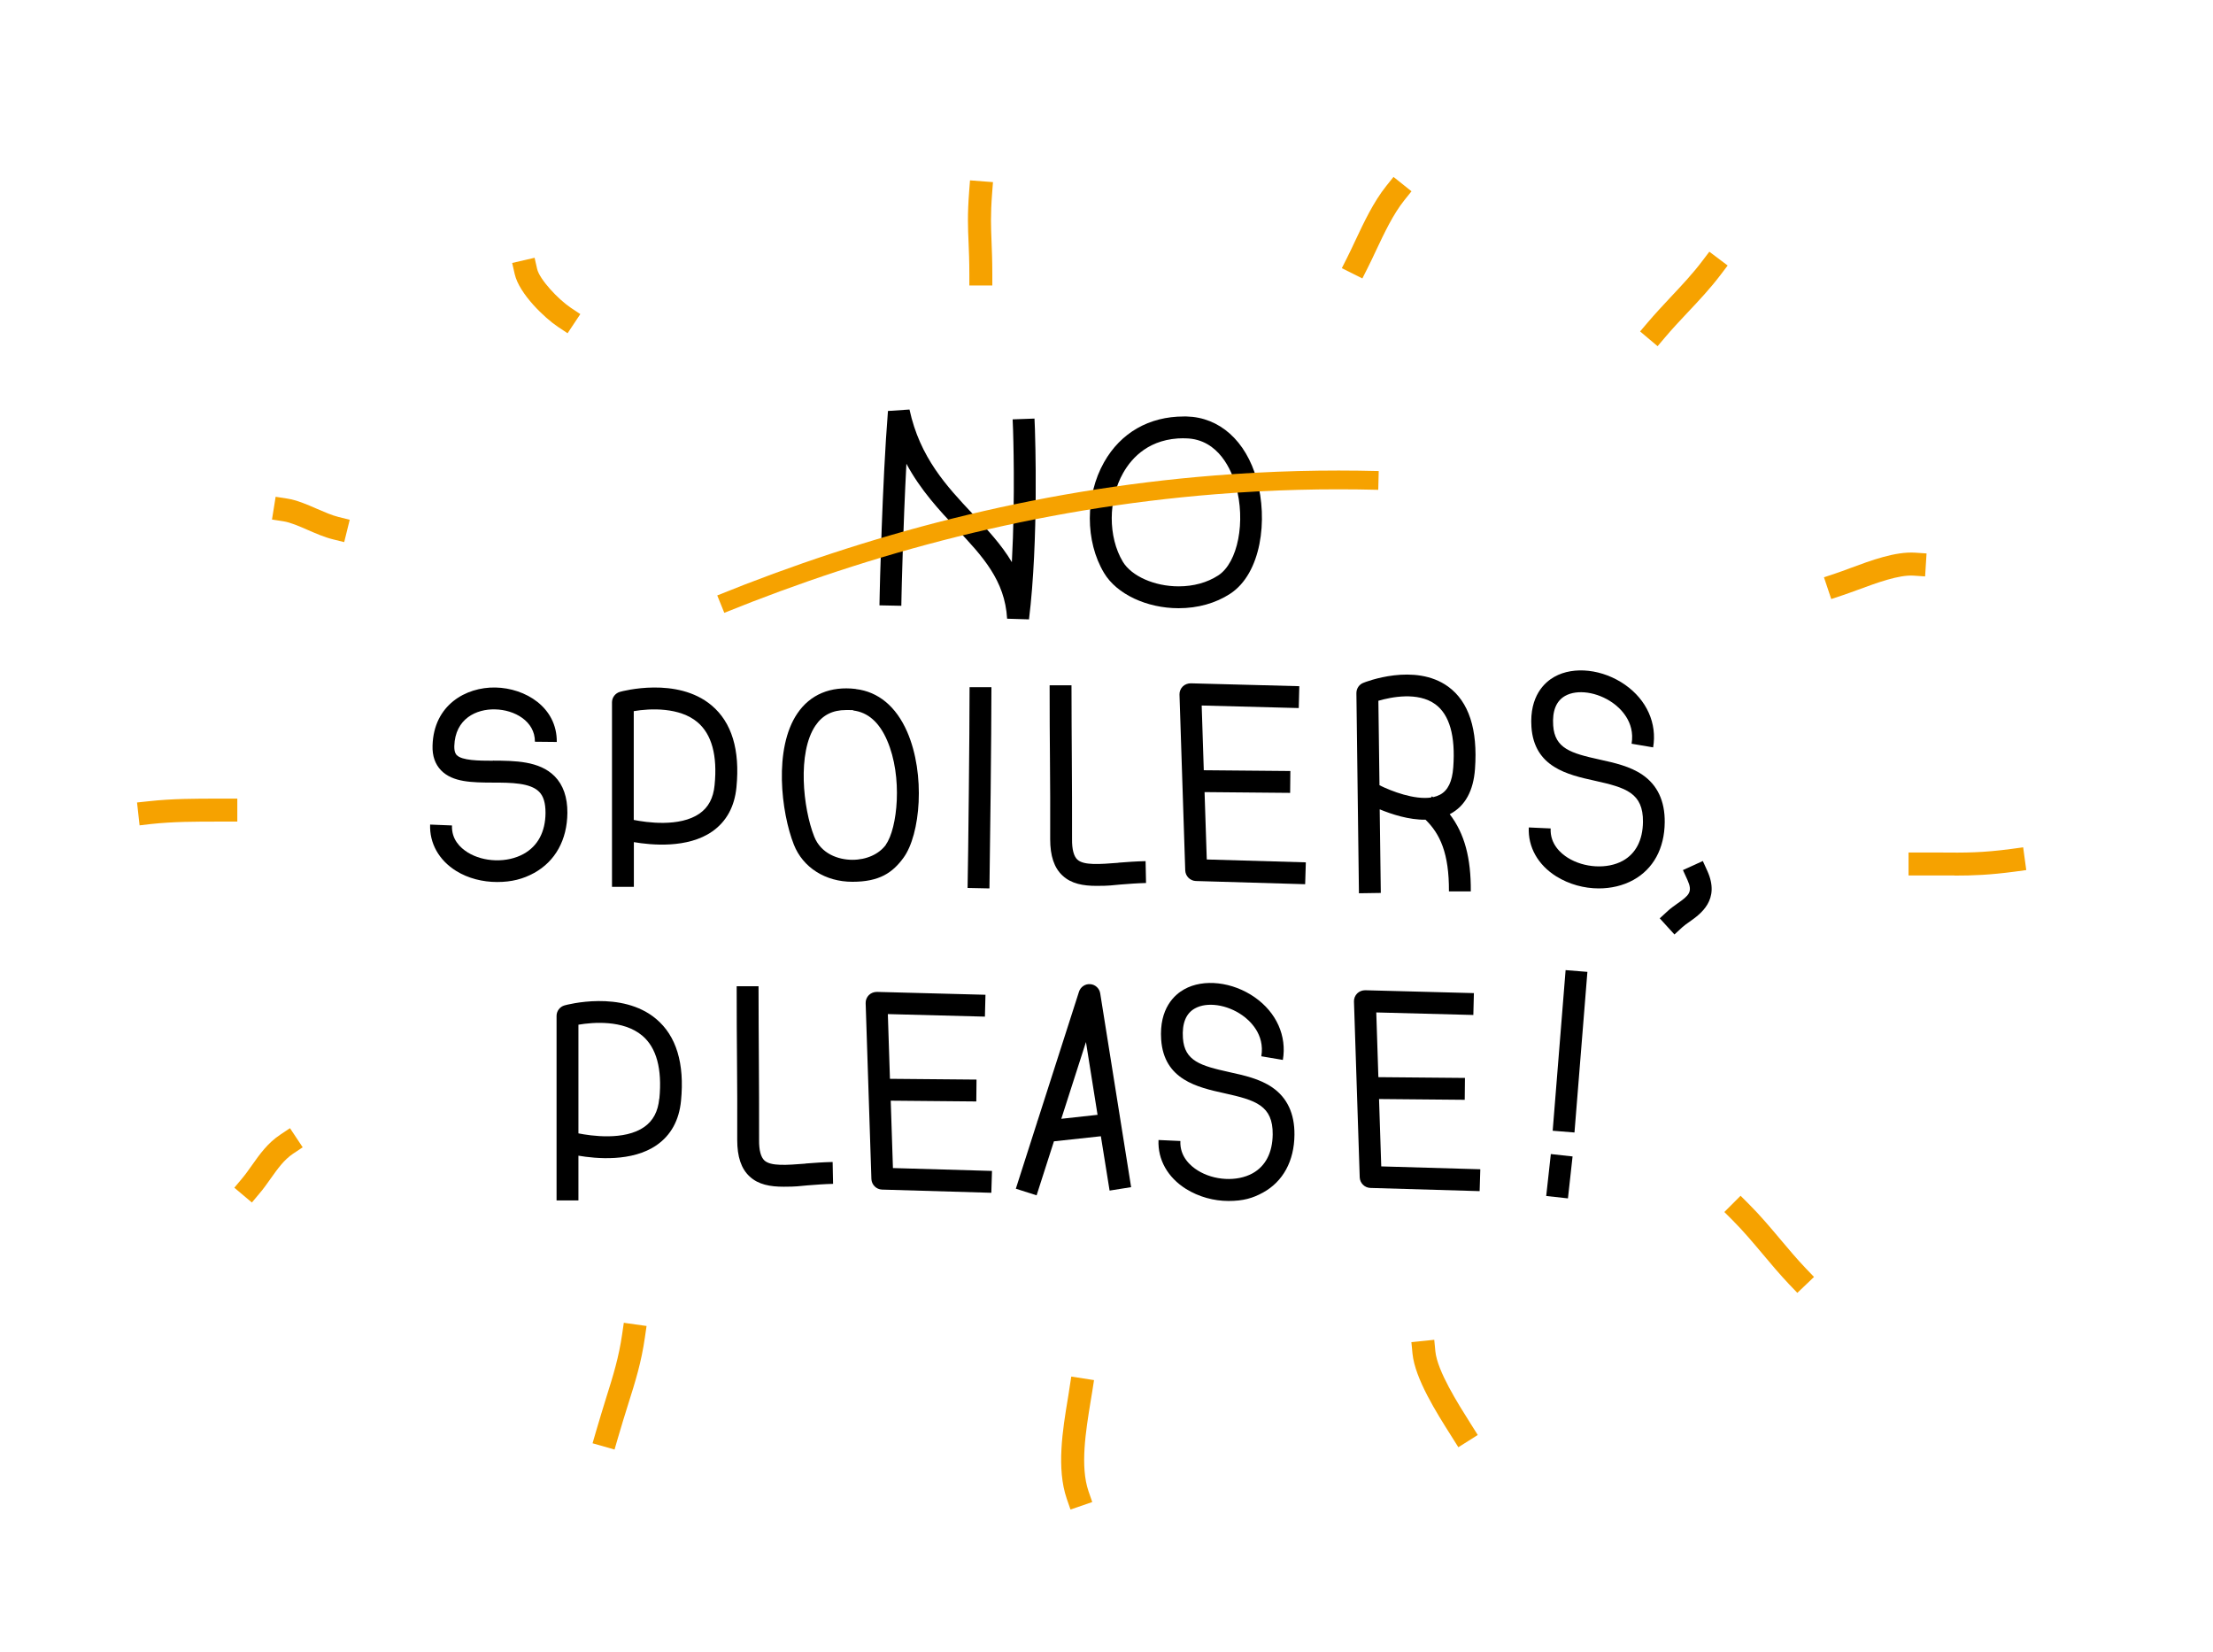 <?xml version="1.0" encoding="UTF-8"?>
<svg xmlns="http://www.w3.org/2000/svg" version="1.1" viewBox="0 0 2004 1496">
  <defs>
    <style>
      .cls-1 {
        fill: #f6a200;
      }

      .cls-2 {
        fill: none;
        stroke: #f6a200;
        stroke-miterlimit: 10;
        stroke-width: 17px;
      }
    </style>
  </defs>
  <!-- Generator: Adobe Illustrator 28.7.3, SVG Export Plug-In . SVG Version: 1.2.0 Build 164)  -->
  <g>
    <g id="Layer_1">
      <path d="M1067.3,550.7h0c-28.9,0-56.1-12.8-67.5-31.9-17.2-28.6-17.2-69.9,0-100.3,15.1-26.7,40.8-41.4,72.2-41.4s1.7,0,2.5,0c29.9.7,53.7,22,63.6,57,10.3,36.4,4.1,85.1-24.1,103.5-13.2,8.6-29.3,13.1-46.7,13.1ZM1072,396.8c-30.7,0-46.8,17.1-54.9,31.4-13.7,24.1-13.8,57.9-.3,80.4,7.9,13.1,28.7,22.3,50.5,22.3h0c13.5,0,25.9-3.4,35.9-9.9,17.8-11.6,25.1-48.9,15.9-81.5-3.6-12.6-15.1-41.9-45.1-42.6-.7,0-1.4,0-2,0Z"/>
      <path d="M931.7,560.8l-19.7-.6c-2-34.8-22.2-56.4-45.6-81.4-15.7-16.7-32.7-34.9-45.6-58.9-3,57-4.4,117.9-4.4,118.7l-.2,9.9-19.8-.4.2-9.9c0-1,2.3-102,7.5-166.1l19.5-1.3c9.4,43.5,33.7,69.5,57.2,94.5,13.2,14.1,26,27.7,35.5,43.7,3.2-59.4,1.1-118.7,1.1-119.4l-.4-9.9,19.8-.7.4,9.9c.1,4.1,3.5,100.2-5.4,172Z"/>
      <g>
        <path d="M774.9,623.8c-22.8-2.7-41.2,5-52.8,22.1-21.7,31.8-14.7,89.8-3.2,118.9,8.2,20.7,28.5,33.6,53,33.6s36.4-8.2,46.3-21.8c15.3-21,20.1-75.4,3.3-114-10-22.9-26.1-36.3-46.5-38.7ZM802.3,764.8c-6.3,8.6-17.6,13.7-30.4,13.7s-28.5-5.5-34.6-21.1c-10.1-25.5-15.5-76,1.2-100.5,6.4-9.4,15.4-14,27.6-14s4.3.1,6.5.4c13.3,1.6,23.6,10.6,30.7,27,14.5,33.2,9.3,80.1-1.1,94.4Z"/>
        <path d="M878,622.2c0,42.1-1.2,153.9-1.8,181.8l19.8.4c.5-28,1.8-140,1.8-182.2h-19.8Z"/>
        <path d="M446.4,688.8c-13.1,0-28-.2-32.8-5.1-.6-.6-2.3-2.4-2.2-8.1.7-25.1,20.2-33.7,36.8-33.3,17.7.3,36.3,10.7,36.2,29.3l19.8.2c.3-31.4-28.5-48.8-55.6-49.3-26.7-.5-55.9,15.8-56.9,52.6-.3,9.3,2.3,16.8,7.7,22.4,10.6,10.9,28.2,11,46.9,11.1,16.7,0,33.9.2,41.9,8.3,4,4,5.8,10.2,5.8,19.1-.1,17.2-7,30.1-19.9,37.2-14.8,8.2-36.1,7.6-50.6-1.4-6.7-4.2-14.7-11.7-14.2-24.4l-19.8-.8c-.6,17,8,32.3,23.6,42,10.8,6.7,24,10,37.1,10s23.5-2.7,33.5-8.2c19.2-10.6,29.9-30,30.1-54.4.1-14.1-3.8-25.3-11.5-33.1-13.8-14-36.2-14.1-55.9-14.2Z"/>
        <path d="M1487.3,701.5c-11.2-7.7-25.3-10.8-38.9-13.8-25.8-5.7-40.5-10-41.9-30.8-.9-13.2,2.7-22.2,10.8-26.8,11-6.2,29-3.6,43,6.2,6.3,4.4,20.6,16.9,17.2,37.1l19.5,3.3c3.7-21.7-5.8-42.9-25.3-56.6-20.2-14.2-46.5-17.2-64.1-7.3-8.6,4.8-22.7,17.2-20.8,45.4,2.5,36.5,32.9,43.3,57.4,48.7,28,6.2,43.9,11,43.6,37.3-.2,16.5-6.5,28.7-18.3,35.2-14,7.7-34.9,6.5-49.7-2.7-6.1-3.8-16.3-12.3-15.6-26.6l-19.8-.9c-.8,17.8,8.3,33.9,24.9,44.3,11.6,7.2,25.2,10.9,38.5,10.9,11.1,0,21.9-2.5,31.2-7.6,18.2-10,28.3-28.6,28.5-52.3.2-19.2-6.6-33.7-20.2-43Z"/>
        <path d="M644.4,638.7c-31.1-26.2-80.8-12.9-82.9-12.3-4.3,1.2-7.3,5.1-7.3,9.5v167.1s19.8,0,19.8,0v-40.5c15.8,2.7,48.6,5.9,70.9-9.6,12.9-9,20.3-22.5,22-40.1,3.3-33.8-4.2-58.7-22.5-74.1ZM647.1,710.9c-1.1,11.7-5.6,20.1-13.6,25.7-18,12.6-48.6,8-59.6,5.8v-98.5c15-2.6,41.6-3.6,57.7,10,12.9,10.9,18.2,30.1,15.5,57Z"/>
        <path d="M1012.8,781.2c-16.9,1.3-31.4,2.5-37.2-2.9-3.2-3-4.9-9.2-4.8-18.4,0-27.7,0-49.4-.2-72.4-.1-20-.3-40.7-.3-67h-19.8c0,26.3.1,47,.3,67.1.2,22.9.3,44.5.2,72.2,0,15.2,3.6,26,11.2,33,7.9,7.4,18.6,9.3,30.9,9.3s13.8-.6,21.3-1.2c7.5-.6,15.3-1.2,23.4-1.4l-.4-19.8c-8.7.2-17.1.8-24.6,1.4Z"/>
        <path d="M1090.7,717.2l77.6.7.2-19.8-78.4-.7-1.9-58.6,87.9,2.3.5-19.8-98.3-2.6c-2.7,0-5.4,1-7.3,2.9-1.9,1.9-3,4.6-2.9,7.3l5.2,159.2c.2,5.2,4.4,9.4,9.6,9.6l99,2.9.6-19.8-89.7-2.6-2-61Z"/>
        <path d="M1311.4,621.7c-30.1-21.9-75-4.2-76.9-3.4-3.8,1.5-6.2,5.2-6.2,9.3l2.3,181.2,19.8-.3-1-75.7c10.9,4.5,26.4,9.6,41.5,9.4,13.1,12.8,21.4,30.3,21.2,64.9h19.8c.2-30.2-5.6-52.3-19.1-69.9.2-.1.4-.2.6-.3,13.4-7.2,20.9-20.9,22.3-40.7,2.6-35.8-5.6-60.9-24.3-74.5ZM1316,694.8c-.9,12.8-4.8,20.9-11.9,24.7-1.9,1-4.1,1.8-6.4,2.3-.3-.3-.6-.5-.9-.8l-.9,1.1c-15.1,2.2-35.6-5.6-46.7-11.1l-1-76.5c11.4-3.3,35.7-8.4,51.6,3.2,12.8,9.4,18.3,28.6,16.2,57.1Z"/>
      </g>
      <path d="M1516.3,846.1l-13.3-14.6,7.3-6.7c2.6-2.4,5.6-4.5,8.4-6.5,11-7.7,14.3-10.7,9.4-21.5l-4.1-9,18-8.2,4.1,9c11.9,26.3-6.3,39-16,45.9-2.5,1.7-4.8,3.4-6.5,4.9l-7.3,6.7Z"/>
      <g>
        <path d="M1152,984.5c-11.2-7.7-25.3-10.8-38.9-13.8-25.8-5.7-40.5-10-41.9-30.8-.9-13.2,2.7-22.3,10.8-26.8,11-6.2,29.1-3.6,43,6.2,6.3,4.4,20.6,16.9,17.2,37.1l19.5,3.3c3.7-21.7-5.8-42.9-25.3-56.6-20.2-14.2-46.6-17.2-64.1-7.3-8.6,4.8-22.7,17.2-20.8,45.4,2.5,36.5,32.9,43.3,57.4,48.7,28,6.2,43.9,11,43.6,37.3-.2,16.5-6.5,28.7-18.3,35.2-14,7.7-34.9,6.6-49.7-2.7-6.1-3.8-16.3-12.3-15.6-26.6l-19.8-.9c-.8,17.8,8.3,33.9,24.9,44.3,11.6,7.2,25.2,10.9,38.5,10.9s21.9-2.5,31.2-7.6c18.2-10,28.3-28.6,28.5-52.3.2-19.2-6.6-33.7-20.2-43Z"/>
        <path d="M594.2,922.6c-31.1-26.2-80.8-12.9-82.9-12.3-4.3,1.2-7.3,5.1-7.3,9.5v167.1s19.8,0,19.8,0v-40.5c15.8,2.7,48.6,5.9,70.9-9.6,12.9-9,20.3-22.5,22-40.1,3.3-33.8-4.2-58.7-22.5-74.1ZM597,994.7c-1.1,11.7-5.6,20.1-13.6,25.7-18,12.6-48.6,8-59.6,5.8v-98.4c13-2.2,40.5-4.6,57.8,9.9,12.9,10.9,18.1,30.1,15.5,57Z"/>
        <path d="M729.4,1053.6c-16.9,1.3-31.4,2.5-37.2-2.9-3.2-3-4.9-9.2-4.8-18.4,0-27.7,0-49.4-.2-72.3-.1-20-.3-40.7-.3-67h-19.8c0,26.3.1,47,.3,67.1.2,22.9.3,44.5.2,72.1,0,15.2,3.6,26,11.2,33,7.9,7.4,18.6,9.3,30.9,9.3s13.8-.6,21.3-1.2c7.5-.6,15.3-1.2,23.4-1.4l-.4-19.8c-8.7.2-17.1.8-24.6,1.4Z"/>
        <path d="M1250.8,1056.1l-2-61,77.6.7.2-19.8-78.4-.7-1.9-58.6,87.9,2.3.5-19.8-98.4-2.6c-2.7,0-5.4,1-7.3,2.9-1.9,1.9-3,4.6-2.9,7.3l5.2,159.2c.2,5.2,4.4,9.4,9.6,9.6l99,2.9.6-19.8-89.7-2.6Z"/>
        <path d="M987.3,891.1c-4.6-.4-8.8,2.5-10.2,6.8l-37.6,117.2h-.2s0,.6,0,.6l-19.4,60.6,18.8,6,15.7-48.9,42.5-4.6,7.9,49.2,19.5-3.1-28-175.5c-.7-4.5-4.5-8-9-8.3ZM961.1,1012.9l22.3-69.4,10.5,65.9-32.8,3.6Z"/>
        <path d="M806.5,996.6l77.6.7.2-19.8-78.4-.7-1.9-58.6,87.9,2.3.5-19.8-98.3-2.6c-2.7,0-5.4,1-7.3,2.9-1.9,1.9-3,4.6-2.9,7.3l5.2,159.2c.2,5.2,4.4,9.4,9.6,9.6l99,2.9.6-19.8-89.7-2.6-2-61Z"/>
      </g>
      <rect x="1347.6" y="941.1" width="145.9" height="19.8" transform="translate(359.9 2291.6) rotate(-85.4)"/>
      <rect x="1392" y="1054.2" width="38.2" height="19.8" transform="translate(199.6 2350.8) rotate(-83.7)"/>
      <path class="cls-1" d="M898.6,258.5h-20.8v-10.4c0-11.9-.4-20.7-.7-28.5-.6-13.4-1.1-25,.5-45.9l.8-10.4,20.8,1.6-.8,10.4c-1.5,19.6-1,30.1-.5,43.4.3,8,.7,17.1.7,29.4v10.4Z"/>
      <path class="cls-1" d="M513.9,301.7l-8.7-5.8c-11.6-7.7-34.9-29.6-39.1-47.7l-2.3-10.1,20.3-4.7,2.3,10.1c2.1,9.3,18.8,27.3,30.4,35.1l8.7,5.8-11.5,17.3Z"/>
      <path class="cls-1" d="M311.5,490.8l-10.1-2.5c-7.7-1.9-15.4-5.3-22.8-8.5-8-3.5-15.6-6.8-22-7.8l-10.3-1.6,3.3-20.6,10.3,1.6c9,1.4,18.2,5.4,27.1,9.3,7,3,13.5,5.9,19.6,7.4l10.1,2.5-5,20.2Z"/>
      <path class="cls-1" d="M126.4,747.3l-2.3-20.7,10.3-1.1c21.6-2.4,42-2.4,63.7-2.4h16.8v20.8h-16.8c-21.1,0-41,0-61.4,2.2l-10.3,1.2Z"/>
      <path class="cls-1" d="M228.1,1088.8l-15.9-13.4,6.7-8c3.3-3.9,6.2-8,9.3-12.4,7-9.9,14.2-20.1,25.7-27.7l8.7-5.8,11.5,17.3-8.7,5.8c-8.2,5.5-14,13.7-20.2,22.4-3.2,4.5-6.5,9.3-10.4,13.8l-6.7,8Z"/>
      <path class="cls-1" d="M556.6,1312.5l-20-5.7,2.9-10c3.4-11.7,6.6-22,9.4-31.1,6.5-20.6,11.5-36.9,14.5-57.7l1.5-10.3,20.6,2.9-1.5,10.3c-3.2,22.5-8.5,39.5-15.3,61-2.9,9.4-6,19.1-9.3,30.6l-2.9,10Z"/>
      <path class="cls-1" d="M969.4,1366.8l-3.4-9.8c-9.4-27.4-3.7-62.5,1-90.7.5-3.3,1.1-6.5,1.5-9.6l1.6-10.3,20.6,3.2-1.6,10.3c-.5,3.1-1,6.4-1.6,9.7-4.2,25.9-9.5,58.1-1.8,80.6l3.4,9.8-19.7,6.8Z"/>
      <path class="cls-1" d="M1320.7,1310.5l-6.8-10.8c-12.9-20.4-32.5-51.3-34.8-74.1l-1-10.4,20.7-2.1,1,10.4c1.8,17.9,20.5,47.4,31.6,65l6.8,10.8-17.6,11.1Z"/>
      <path class="cls-1" d="M1627.5,1170.5l-7.2-7.5c-8.5-9-16.3-18.2-23.8-27.2-8.7-10.3-17.6-21-27.6-31l-7.4-7.4,14.7-14.7,7.4,7.4c10.6,10.6,19.9,21.7,28.9,32.4,7.3,8.7,14.9,17.7,23,26.2l7.2,7.5-15.1,14.4Z"/>
      <path class="cls-1" d="M1769.8,792.7c-4.3,0-8.7,0-13.3,0-5.4,0-11.3,0-17.8,0h-10.4v-20.8h10.4c6.6,0,12.5,0,18,0,23,.2,38.3.3,65.1-3.3l10.3-1.4,2.8,20.6-10.3,1.4c-22.6,3-37.8,3.6-54.8,3.6Z"/>
      <path class="cls-1" d="M1658.3,542.4l-6.6-19.7,9.9-3.3c4.2-1.4,8.9-3.1,13.9-5,19.1-7.1,40.8-15.1,58.7-14l10.4.7-1.3,20.8-10.4-.7c-13.5-.9-33.8,6.7-50.1,12.7-5.2,1.9-10.1,3.7-14.6,5.2l-9.9,3.3Z"/>
      <path class="cls-1" d="M1501.1,313.5l-15.9-13.4,6.7-7.9c6.8-8,14.1-15.8,21.1-23.3,9.9-10.5,20.1-21.4,28.6-32.7l6.3-8.3,16.6,12.5-6.3,8.3c-9.2,12.2-19.8,23.5-30.1,34.4-6.9,7.3-14,14.9-20.4,22.5l-6.7,7.9Z"/>
      <path class="cls-1" d="M1233.7,252.1l-18.6-9.3,4.7-9.3c2.4-4.8,4.8-9.8,7.3-15.2,8.2-17.4,16.6-35.3,28.3-50l6.5-8.1,16.3,13-6.5,8.1c-10.2,12.8-18.1,29.6-25.8,45.9-2.4,5.2-5,10.6-7.5,15.6l-4.7,9.3Z"/>
      <path class="cls-2" d="M652.7,547c133.3-54,283.3-94.9,447.7-108,50.8-4.1,100.2-5.2,147.9-4"/>
    </g>
  </g>
</svg>